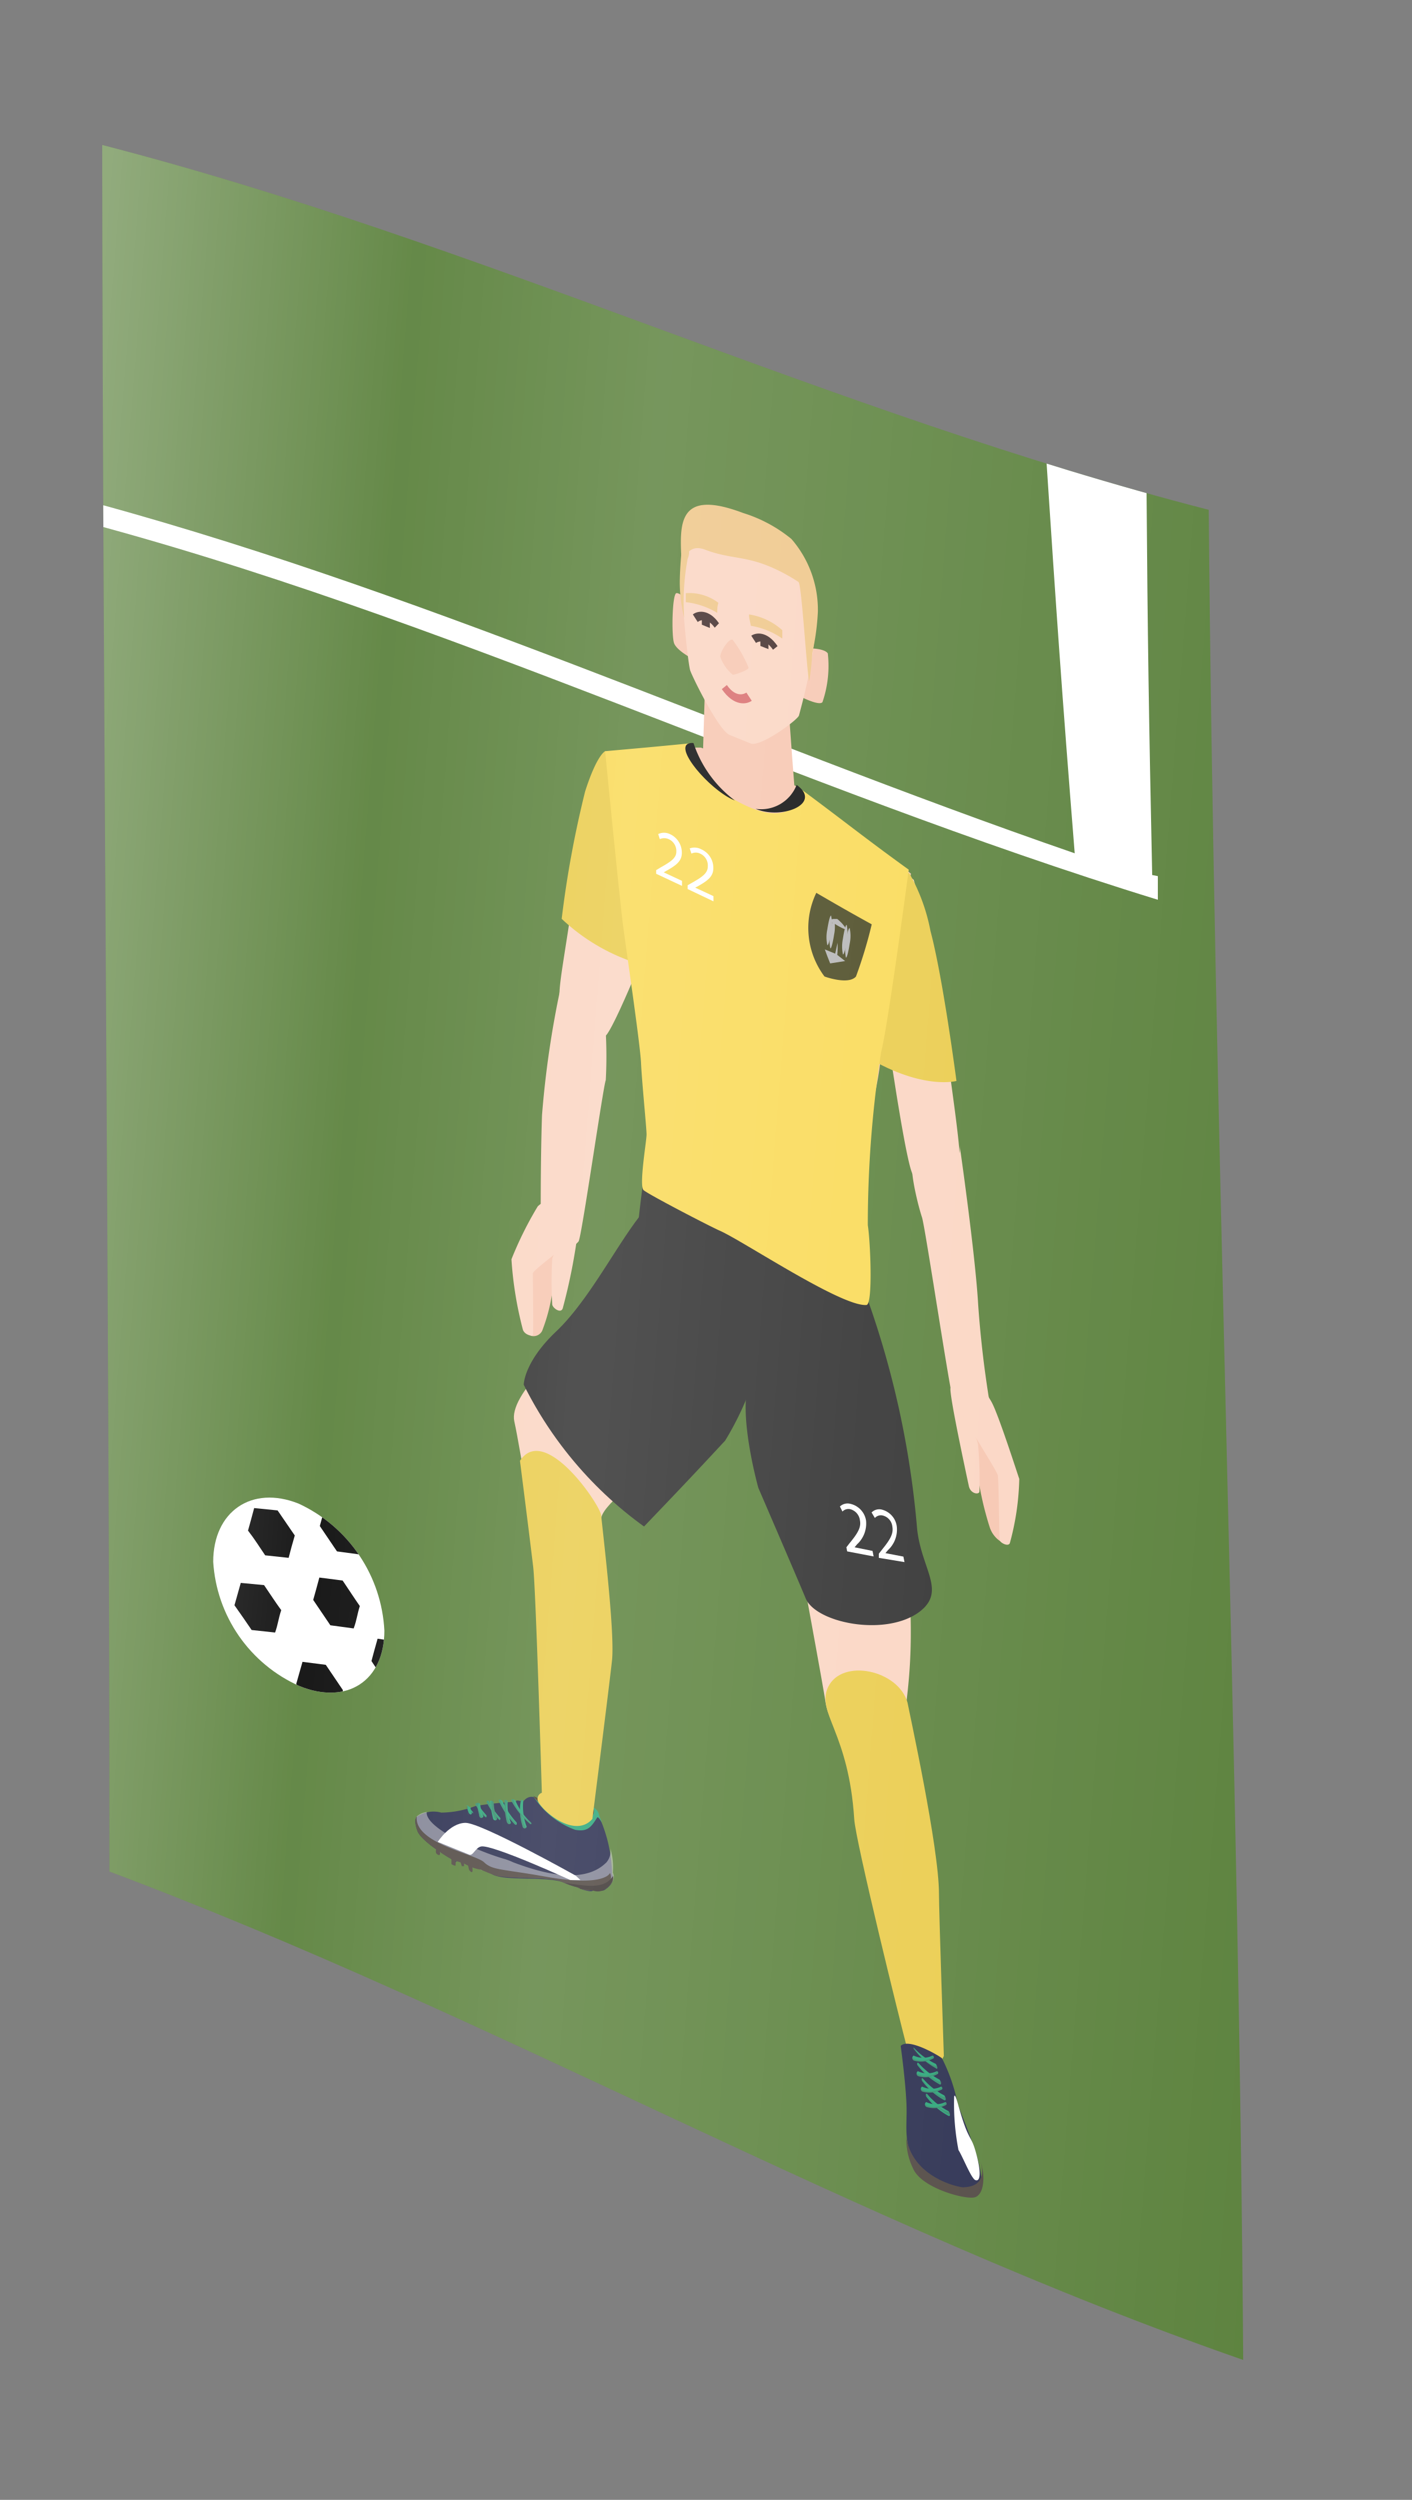<svg xmlns="http://www.w3.org/2000/svg" xmlns:xlink="http://www.w3.org/1999/xlink" viewBox="0 0 89.67 158.67"><rect x="0" y="0" width="89.67" height="158.67" fill="#808080" stroke="none"/><defs><style>.cls-1{fill:none;}.cls-2{isolation:isolate;}.cls-3{clip-path:url(#clip-path);}.cls-4{fill:#547c34;}.cls-5{fill:#fff;}.cls-6{fill:#fad3bf;}.cls-7{fill:#f6c3ac;}.cls-8{fill:#1f2346;}.cls-9{fill:#20a172;}.cls-10,.cls-29{opacity:0.5;}.cls-10,.cls-15{mix-blend-mode:multiply;}.cls-11{fill:#d9d9d9;}.cls-12{fill:#492b17;}.cls-13{fill:#473e38;}.cls-14{fill:#332b29;}.cls-15{opacity:0.3;}.cls-16{fill:#484a45;}.cls-17{fill:#e9c942;}.cls-18{fill:#eb9a6d;}.cls-19{fill:#646463;}.cls-20{fill:#262626;}.cls-21{fill:#f9d84d;}.cls-22{fill:#eec382;}.cls-23{fill:#382321;}.cls-24{fill:#d76767;}.cls-25{fill:#010202;}.cls-26{fill:#424119;}.cls-27{fill:#b2b2b2;}.cls-28{clip-path:url(#clip-path-2);}.cls-29{fill:url(#Unbenannter_Verlauf_24);}</style><clipPath id="clip-path" transform="translate(-4.33)"><path class="cls-1" d="M83.28,149.79c-24.79-8.62-47.46-21.8-72-31,0-36.53-.42-73.06-.46-109.59,24,6.19,46.29,17,70.27,23.16C81.43,71.54,83,110.65,83.28,149.79Z"/></clipPath><clipPath id="clip-path-2" transform="translate(-4.33)"><path class="cls-1" d="M28.74,103.5c0,3.22-2.41,4.74-5.41,3.51a9.25,9.25,0,0,1-5.46-7.88c0-3.18,2.43-4.89,5.43-3.69A9.41,9.41,0,0,1,28.74,103.5Z"/></clipPath><linearGradient id="Unbenannter_Verlauf_24" x1="-59.69" y1="70.77" x2="118.68" y2="84.8" gradientUnits="userSpaceOnUse"><stop offset="0.1" stop-color="#fff"/><stop offset="0.37" stop-color="#fff" stop-opacity="0.71"/><stop offset="0.48" stop-color="#fff" stop-opacity="0.2"/><stop offset="0.57" stop-color="#fff" stop-opacity="0.4"/><stop offset="0.94" stop-color="#fff" stop-opacity="0"/></linearGradient></defs><title>fussball-Poster</title><g class="cls-2"><g id="Ebene_2" data-name="Ebene 2"><g id="Fußball_poster" data-name="Fußball poster"><g class="cls-3"><path class="cls-4" d="M84.45,152.12c-25.92-8.69-49.31-22.89-75-32.05.41-37.22.42-74.43.83-111.65,25,6.16,48.12,17.32,73.17,23.09C83.37,71.72,84.6,111.91,84.45,152.12Z" transform="translate(-4.33)"/><path class="cls-5" d="M77.5,55.54c-.21-10-.29-15-.36-24.59-2.56-.75-3.83-1.17-6.38-2.06.65,9.91,1,15,1.82,25.27-21.51-7.42-42-16.95-64-22.71l.28,1.46c23.71,6.2,45.58,17,69,24.2,0-.6,0-.9,0-1.5Z" transform="translate(-4.33)"/><path class="cls-6" d="M42.59,47.91a50,50,0,0,0-1.72,7.86c-.52,4.13-1.1,6.73-1,7.58s.17,3.39,2.88,2.42c.48-.17,3.53-7.66,3.65-8.52S47.52,47.56,42.59,47.91Z" transform="translate(-4.33)"/><path class="cls-6" d="M39.93,62.7a61.78,61.78,0,0,0-1.18,8.09c-.1,3-.08,6.61-.08,6.61s1.22,2.75,2.4,1.4c.19-.21,1.56-9.83,1.73-10.24a28.34,28.34,0,0,0-.16-4.87C42.49,61,39.93,62.7,39.93,62.7Z" transform="translate(-4.33)"/><path class="cls-6" d="M62.36,55.85a86.42,86.42,0,0,1,1.91,9.47c.63,4.71,1.12,7.9,1,8.69s-.19,3.85-2.95.57c-.48-.57-1.85-10.39-2-11.36S57.42,51.6,62.36,55.85Z" transform="translate(-4.33)"/><path class="cls-6" d="M65.27,72.67s1,6.94,1.18,10.15a67.43,67.43,0,0,0,.81,6.7s-1.15,1.84-2.38-.57c-.2-.39-1.8-11.12-2-11.69s-1.58-5.54.42-4C65.59,75,65.27,72.67,65.27,72.67Z" transform="translate(-4.33)"/><path class="cls-7" d="M65.78,90.54s.56,2.52.64,3.06a20.27,20.27,0,0,0,.76,3.33,1.71,1.71,0,0,0,.74.94c0-.07.12-4.06,0-4.46A29.72,29.72,0,0,0,65.78,90.54Z" transform="translate(-4.33)"/><path class="cls-6" d="M64.69,88.1c-.08.45,1,5.44,1.17,6.24.12.49.64.54.67.34a25.19,25.19,0,0,0-.09-3C66.42,91.4,64.85,87.3,64.69,88.1Z" transform="translate(-4.33)"/><path class="cls-6" d="M64.79,88.49c-.44-1.33,1-2.14,2.5.48.42.73,1.59,4.38,1.77,4.9a16.68,16.68,0,0,1-.6,4.08c-.1.23-.57,0-.63-.17s-.06-3.46-.13-4.12C67.68,93.36,65.15,89.56,64.79,88.49Z" transform="translate(-4.33)"/><path class="cls-7" d="M48.84,47.45s-6.09,0-6.25.46S43,54.13,45,64.66c.23,1.16.75,9.83.91,10.53,1.4,6.22,10,9.15,12.9,7.47.53-.32-.22-7.17-.08-8.21s1.22-4.6,1.5-7c.34-3,1.95-12,1.95-12-2.88-2.17-4.32-3.27-7.2-5.5C55,49.93,52.9,49,48.84,47.45Z" transform="translate(-4.33)"/><path class="cls-6" d="M45.75,81.21c-6.07,4.23-9.1,7.42-8.76,9,.53,2.44.78,5.57,1.88,6.65s3.18,1.28,3.65-.56S52.93,88.43,53,87.63C53,84.63,47.05,80.3,45.75,81.21Z" transform="translate(-4.33)"/><path class="cls-8" d="M30.85,116.24c.18.46,1.18,1.14,1.18,1.14l.06.17c.15.17.21,0,.21,0A7.62,7.62,0,0,0,33,118c.24.36.34.11.34.11l.43.13.19-.3s.46.46.61.37c.23.31.25.12.25.12a.67.67,0,0,1,.18.13c.09.1.45.23.54.36s.61.22.61.22c1,.18,3.21,0,4,.36a4.59,4.59,0,0,0,.94.31l.08.07s.68.26.82.12.54.13.78-.07c.47-.32.58-.68.43-1a9.22,9.22,0,0,0-.83-3.64A.7.7,0,0,0,41.1,115a2,2,0,0,1-.7.23c-.46.06-1.31-.58-1.86-1s-.89,0-1,.13c-.07,0-.46-.17-.45,0a24,24,0,0,0-2.56.27,6.26,6.26,0,0,1-2.18.42,1.86,1.86,0,0,0-1.57.28C30.67,115.45,30.67,115.78,30.85,116.24Z" transform="translate(-4.33)"/><path class="cls-9" d="M42.23,115.4c-.36.58-.61.89-1.38.74a5.29,5.29,0,0,1-2.61-2.07l-.06-.07a.79.79,0,0,1,.36.19c.55.45,1.4,1.09,1.86,1a2,2,0,0,0,.7-.23.7.7,0,0,1,1.28.27l.18.46C42.44,115.51,42.29,115.24,42.23,115.4Z" transform="translate(-4.33)"/><g class="cls-10"><path class="cls-11" d="M30.8,115.29a1.15,1.15,0,0,1,.63-.28c-.12,1,3.21,2.5,5,3a4.32,4.32,0,0,1,.48.19c2.18.83,4.61,1.35,5.94,0a1.1,1.1,0,0,0,.24-.88,4.17,4.17,0,0,1,.16,1.54c.15.32,0,.68-.43,1-.24.2-.78.07-.78.07s-.82-.12-.82-.12l-.08-.07a4.59,4.59,0,0,1-.94-.31c-.84-.32-3.09-.18-4-.36,0,0-.52-.09-.61-.22s-.48-.31-.57-.4,0,.21,0,.21-.09.16-.33-.15c-.15.09-.59-.44-.59-.44l-.28.1-.43-.13s-.1.25-.34-.11a7.62,7.62,0,0,1-.66-.43s-.06.18-.21,0l-.06-.17s-1-.68-1.18-1.14S30.67,115.45,30.8,115.29Z" transform="translate(-4.33)"/></g><path class="cls-12" d="M41.8,115.49c-.46.57-1.37.44-2.16-.17A6,6,0,0,1,38.19,114a.94.94,0,0,1,.35.19c.55.45,1.4,1.09,1.86,1a2,2,0,0,0,.7-.23s.43-.48.85-.28C42.18,115,41.92,115.34,41.8,115.49Z" transform="translate(-4.33)"/><path class="cls-13" d="M30.85,116.24c.18.46,1.18,1.14,1.18,1.14a.38.38,0,0,0,0,.25c.08.09.17.14.22.1s0-.19,0-.19A7.62,7.62,0,0,0,33,118s0,.29,0,.31.22.14.26.1a1.69,1.69,0,0,0,0-.3l.32.1.08.24.14,0,0-.17.26.14s.05.26.07.28c.16.2.18.11.2.09s0-.27,0-.26a2.62,2.62,0,0,0,.53.14c1.2.52,1.16.42,1.16.42,1,.18,3.21,0,4,.36a4.59,4.59,0,0,0,.94.31l.08.07s.69.26.82.12.54.13.78-.07c.47-.32.58-.68.43-1,0,0-.3.9-4,.25-2.91-.52-3.46-.41-4-.93S30.6,117,30.8,115.29C30.67,115.45,30.67,115.78,30.85,116.24Z" transform="translate(-4.33)"/><path class="cls-14" d="M43.26,119.07c.05.27-.09.56-.48.83S42,120,42,120s-.82-.12-.82-.12l-.08-.07a4.22,4.22,0,0,1-.9-.3C41.35,119.66,42.69,120,43.26,119.07Z" transform="translate(-4.33)"/><path class="cls-9" d="M37.56,114.32a3.58,3.58,0,0,0,.22,1.63c-.07.15-.24.14-.27-.06a3.25,3.25,0,0,1-.1-1.63C37.52,114.18,37.56,114.32,37.56,114.32Z" transform="translate(-4.33)"/><g class="cls-15"><path class="cls-16" d="M37.41,114.26a.08.08,0,0,1,.09,0c-.22.24-.14.77,0,1.2a1.21,1.21,0,0,0,.25.58c-.07.07-.18,0-.21-.13A3.25,3.25,0,0,1,37.41,114.26Z" transform="translate(-4.33)"/></g><path class="cls-9" d="M38.06,115.69a4,4,0,0,1-1-1.41c-.17-.13-.32-.1-.21.1A5,5,0,0,0,38,115.77C38.12,115.83,38.06,115.69,38.06,115.69Z" transform="translate(-4.33)"/><g class="cls-15"><path class="cls-16" d="M36.92,114.2a2.82,2.82,0,0,0,1.15,1.51s0,.11-.11.06a5,5,0,0,1-1.09-1.39C36.8,114.25,36.84,114.19,36.92,114.2Z" transform="translate(-4.33)"/></g><path class="cls-9" d="M37.14,115.68a5.09,5.09,0,0,1-.91-1.38c-.16-.12-.29-.1-.19.07a4.89,4.89,0,0,0,1,1.44C37.2,115.88,37.14,115.68,37.14,115.68Z" transform="translate(-4.33)"/><g class="cls-15"><path class="cls-16" d="M36.07,114.22a5.16,5.16,0,0,0,1.08,1.57s0,0-.09,0a4.89,4.89,0,0,1-1-1.44C36,114.26,36,114.21,36.07,114.22Z" transform="translate(-4.33)"/></g><path class="cls-9" d="M35.38,114.34a4.39,4.39,0,0,0,.73,1.06s0,.16-.07.11a3.88,3.88,0,0,1-.81-1.13C35.24,114.29,35.28,114.25,35.38,114.34Z" transform="translate(-4.33)"/><g class="cls-15"><path class="cls-16" d="M35.32,114.3a3.67,3.67,0,0,0,.8,1.19s0,0-.08,0a3.88,3.88,0,0,1-.81-1.13C35.24,114.31,35.26,114.27,35.32,114.3Z" transform="translate(-4.33)"/></g><path class="cls-9" d="M34.65,114.48a6.36,6.36,0,0,0,.57.74s.05.17-.07.11a2.75,2.75,0,0,1-.64-.82C34.54,114.46,34.56,114.44,34.65,114.48Z" transform="translate(-4.33)"/><g class="cls-15"><path class="cls-16" d="M34.63,114.47a2,2,0,0,0,.6.84s0,0-.08,0a2.75,2.75,0,0,1-.64-.82S34.56,114.44,34.63,114.47Z" transform="translate(-4.33)"/></g><path class="cls-9" d="M34,114.65a2.12,2.12,0,0,0,.29.38l.08.07h0s0-.08,0-.08a2.79,2.79,0,0,1-.21-.26c0-.05-.07-.12-.12-.15s0,0-.06,0S34,114.64,34,114.65Z" transform="translate(-4.33)"/><g class="cls-15"><path class="cls-16" d="M34,114.65a2.12,2.12,0,0,0,.29.38l.08.07h0a2.18,2.18,0,0,1-.38-.47S34,114.64,34,114.65Z" transform="translate(-4.33)"/></g><path class="cls-9" d="M36.57,114.33a3.08,3.08,0,0,0,.21,1.37c-.07.15-.24.09-.28-.12a5.58,5.58,0,0,1-.13-1.32C36.43,114.23,36.5,114.23,36.57,114.33Z" transform="translate(-4.33)"/><g class="cls-15"><path class="cls-16" d="M36.54,114.29a1.91,1.91,0,0,0,.2,1.47c-.08.07-.2,0-.24-.18a5.58,5.58,0,0,1-.13-1.32A.13.13,0,0,1,36.54,114.29Z" transform="translate(-4.33)"/></g><path class="cls-9" d="M35.61,114.32l.07.05a2.88,2.88,0,0,0,.22,1.07.15.15,0,0,1-.09.1c-.07,0-.15,0-.18-.16a7.3,7.3,0,0,1-.18-1.07A.18.18,0,0,1,35.61,114.32Z" transform="translate(-4.33)"/><g class="cls-15"><path class="cls-16" d="M35.54,114.3l.07,0,.07.05a2.88,2.88,0,0,0,.22,1.07.15.15,0,0,1-.09.1h0A2.05,2.05,0,0,1,35.54,114.3Z" transform="translate(-4.33)"/></g><path class="cls-9" d="M34.82,114.5a2.65,2.65,0,0,0,.21.79c-.07.15-.24.14-.27-.06s-.11-.43-.16-.78A.16.16,0,0,1,34.82,114.5Z" transform="translate(-4.33)"/><g class="cls-15"><path class="cls-16" d="M34.76,114.44c-.16.2,0,.62.2.93-.07.06-.17,0-.2-.14s-.11-.43-.16-.78A.18.18,0,0,1,34.76,114.44Z" transform="translate(-4.33)"/></g><path class="cls-9" d="M34,114.69c0,.16.07.28.08.34s.15.23.22.07l0,0a2.76,2.76,0,0,1-.08-.27.74.74,0,0,1,0-.14l-.08,0s0,0,0,0Z" transform="translate(-4.33)"/><g class="cls-15"><path class="cls-16" d="M34,114.65s0,0,0,0h.06a.57.57,0,0,0,.06.57s-.09,0-.11-.17,0-.18-.08-.34C34,114.68,34,114.66,34,114.65Z" transform="translate(-4.33)"/></g><path class="cls-5" d="M40.89,119.05s-6-3.36-7-3.35-1.76,1.21-1.76,1.21l2,.81c.25.09.38-.44.75-.52.69-.15,5.67,2.13,5.67,2.13l.64,0Z" transform="translate(-4.33)"/><path class="cls-17" d="M37.35,92.72s.57,4.46.84,6.73c.17,1.39.55,14.34.55,14.34a.41.41,0,0,0-.22.59c.43.75,2.38,2.28,3.43,1.07,0,0,1.14-9,1.25-10.1.18-1.87-.64-8.51-.69-9.16S38.93,90.32,37.35,92.72Z" transform="translate(-4.33)"/><path class="cls-6" d="M53.11,87.66c.1,1.08,3.39,18.67,3.63,20.29a4.62,4.62,0,0,0,2.63,3.48c1.84.76,2.42-.11,2.39-1.87,0-2.17,1.73-6.86-1.9-22.54C59,83.34,52.66,82.93,53.11,87.66Z" transform="translate(-4.33)"/><path class="cls-17" d="M56.92,107.08c-.77,1.63,1.31,2.85,1.66,8.4.09,1.38,2.84,12.58,3.39,14.65.19.7,1.61,1.83,2.3.37,0,0-.31-9.13-.31-10.3,0-2.94-1.87-11.45-2-12.14C61.38,106,57.81,105.23,56.92,107.08Z" transform="translate(-4.33)"/><path class="cls-18" d="M59.1,80.87s.48,3.8.74,5.93c.2,1.66-4.9,2-8.19.17-1.55-.87-5.93-3.14-6-6.39,0-5.4.29-8.32,3-8.31,2.1,0,9.13,4.41,9.69,5.26A10.44,10.44,0,0,1,59.1,80.87Z" transform="translate(-4.33)"/><path class="cls-19" d="M45.92,75.19s10.4,4.75,13.15,5.36c.32,2.58.48,3.88.79,6.47,0,0-6-1.66-6.75.64l-.37-.16s-5.25-6-7.05-6.57A21.94,21.94,0,0,1,45.92,75.19Z" transform="translate(-4.33)"/><path class="cls-7" d="M40,79.36s-.5,2-.57,2.47a11.18,11.18,0,0,1-.67,2.64.61.61,0,0,1-.73.31c0-.06-.24-4.08-.13-4.37S40,79.36,40,79.36Z" transform="translate(-4.33)"/><path class="cls-6" d="M41.07,77.86a36.49,36.49,0,0,1-1,5.17c-.11.38-.64,0-.67-.23a25,25,0,0,1,0-2.89C39.41,79.68,40.89,76.94,41.07,77.86Z" transform="translate(-4.33)"/><path class="cls-6" d="M41,78.17c.41-1-1.07-2.94-2.52-1.6a22.8,22.8,0,0,0-1.67,3.36,23.27,23.27,0,0,0,.73,4.48c.11.31.58.42.63.35s0-3.34,0-3.93C38.19,80.56,40.65,78.92,41,78.17Z" transform="translate(-4.33)"/><path class="cls-8" d="M61.53,129.86s.33,2.42.37,3.8-.22,2.29.58,3.77c.4.75,3.65,2.34,4.05,1.62.58-1-1-4.38-1.38-5.52a11.28,11.28,0,0,0-1-2.89C63.85,130.41,62,129.34,61.53,129.86Z" transform="translate(-4.33)"/><path class="cls-13" d="M61.89,135.65a4.23,4.23,0,0,0,.43,2c.54,1.25,3.38,2,3.94,1.81s.7-1.38.26-2.47c0,0,.8,1.79-1,1.84C65.47,138.88,62.3,138.34,61.89,135.65Z" transform="translate(-4.33)"/><path class="cls-9" d="M62.39,130A4.53,4.53,0,0,0,63.76,131c.13.2.12.39,0,.27a4.14,4.14,0,0,1-1.37-1.2C62.27,129.89,62.39,130,62.39,130Z" transform="translate(-4.33)"/><g class="cls-15"><path class="cls-16" d="M62.34,130.08a.2.2,0,0,1,0-.13,2.35,2.35,0,0,0,1,1c.14.09.39.22.5.17.05.14,0,.24-.12.14A4.14,4.14,0,0,1,62.34,130.08Z" transform="translate(-4.33)"/></g><path class="cls-9" d="M63.56,130.47a1.37,1.37,0,0,1-1.21,0,.18.18,0,0,0,.07.33,1.59,1.59,0,0,0,1.2-.16A.12.12,0,0,0,63.56,130.47Z" transform="translate(-4.33)"/><g class="cls-15"><path class="cls-16" d="M62.27,130.61c.23.23,1.11.26,1.3-.13a.12.12,0,0,1,0,.17,1.59,1.59,0,0,1-1.2.16A.18.18,0,0,1,62.27,130.61Z" transform="translate(-4.33)"/></g><path class="cls-9" d="M62.66,130.94A4.69,4.69,0,0,0,64,132c.13.2.12.39-.05.27a4.33,4.33,0,0,1-1.37-1.21C62.54,130.87,62.66,130.94,62.66,130.94Z" transform="translate(-4.33)"/><g class="cls-15"><path class="cls-16" d="M62.61,131.06c0-.07,0-.1,0-.12a2.38,2.38,0,0,0,1,1c.14.1.39.23.5.17.05.15,0,.24-.12.15A4.33,4.33,0,0,1,62.61,131.06Z" transform="translate(-4.33)"/></g><path class="cls-9" d="M63.83,131.46a1.38,1.38,0,0,1-1.21,0,.18.18,0,0,0,.07.33,1.55,1.55,0,0,0,1.2-.16A.11.11,0,0,0,63.83,131.46Z" transform="translate(-4.33)"/><g class="cls-15"><path class="cls-16" d="M62.54,131.59c.23.24,1.11.27,1.3-.13a.12.12,0,0,1,0,.17,1.55,1.55,0,0,1-1.2.16A.18.18,0,0,1,62.54,131.59Z" transform="translate(-4.33)"/></g><path class="cls-9" d="M62.93,131.92A4.53,4.53,0,0,0,64.3,133c.13.2.12.39-.06.27a4.23,4.23,0,0,1-1.36-1.2C62.81,131.86,62.93,131.92,62.93,131.92Z" transform="translate(-4.33)"/><g class="cls-15"><path class="cls-16" d="M62.88,132.05a.15.15,0,0,1,0-.13,2.27,2.27,0,0,0,1,1c.14.1.39.23.5.18,0,.14,0,.23-.13.14A4.23,4.23,0,0,1,62.88,132.05Z" transform="translate(-4.33)"/></g><path class="cls-9" d="M64.1,132.44a1.38,1.38,0,0,1-1.21,0,.18.18,0,0,0,.07.33,1.64,1.64,0,0,0,1.2-.16C64.21,132.48,64.1,132.44,64.1,132.44Z" transform="translate(-4.33)"/><g class="cls-15"><path class="cls-16" d="M62.81,132.58c.23.23,1.11.26,1.3-.13a.13.13,0,0,1,0,.17,1.64,1.64,0,0,1-1.2.16A.18.18,0,0,1,62.81,132.58Z" transform="translate(-4.33)"/></g><path class="cls-9" d="M63.2,132.9A4.37,4.37,0,0,0,64.57,134c.13.2.12.39-.06.27a4.23,4.23,0,0,1-1.36-1.2C63.08,132.84,63.2,132.9,63.2,132.9Z" transform="translate(-4.33)"/><g class="cls-15"><path class="cls-16" d="M63.15,133c0-.07,0-.11,0-.12a2.38,2.38,0,0,0,1,1c.14.09.39.22.49.17.06.14,0,.24-.12.14A4.23,4.23,0,0,1,63.15,133Z" transform="translate(-4.33)"/></g><path class="cls-9" d="M64.37,133.42a1.39,1.39,0,0,1-1.22,0,.18.18,0,0,0,.08.33,1.59,1.59,0,0,0,1.2-.16C64.48,133.46,64.37,133.42,64.37,133.42Z" transform="translate(-4.33)"/><g class="cls-15"><path class="cls-16" d="M63.08,133.56c.23.24,1.11.26,1.3-.13a.13.13,0,0,1,.05.17,1.59,1.59,0,0,1-1.2.16A.18.18,0,0,1,63.08,133.56Z" transform="translate(-4.33)"/></g><path class="cls-20" d="M45.43,73.26a89.22,89.22,0,0,0-1,10.49c0,4.38,15.4,7.15,15.45,3.31,0-1.52-1-8.57-1-8.57C53.49,76.49,50.81,75.4,45.43,73.26Z" transform="translate(-4.33)"/><path class="cls-20" d="M50.38,91.44c-2.05,2.21-3.08,3.29-5.15,5.45a24.6,24.6,0,0,1-7.64-9s0-1.43,2.06-3.38,3.84-5.48,5.38-7.41c1.07-1.35,6.54,4.2,7.37,6.52C53.46,86.6,50.38,91.44,50.38,91.44Z" transform="translate(-4.33)"/><path class="cls-20" d="M52.49,94.44s2.44,5.65,3,7c.63,1.56,5,2.45,7.17.91,1.83-1.33.18-2.71-.09-5.33a58,58,0,0,0-3.22-14.77c-.86-2.32-6.94,3.84-7.47,5.49C51.2,89.86,52.49,94.44,52.49,94.44Z" transform="translate(-4.33)"/><path class="cls-17" d="M42.76,47.68s-.52.21-1.27,2.55A66.18,66.18,0,0,0,40,58.32a12.47,12.47,0,0,0,6,3.14s1.16-5.56,1.39-7S46,48.65,42.76,47.68Z" transform="translate(-4.33)"/><path class="cls-17" d="M62.09,55.45a11.86,11.86,0,0,1,1.33,3.64c.8,3,1.65,9.52,1.65,9.52s-2.27.63-6-1.71c0,0-1.31-6.65-1.58-8.36A3,3,0,0,1,62.09,55.45Z" transform="translate(-4.33)"/><path class="cls-21" d="M48.37,47.16s-.28,2.2,3.15,3.89,3.76-.9,3.76-.9c2.7,2,4,3.06,6.76,5.05,0,0-1.31,9.88-1.75,11.56a72,72,0,0,0-.85,11c.17,1.09.33,5-.08,5.07-1.58.13-7.85-4.07-9.31-4.71-.7-.31-4.55-2.31-4.85-2.58s.19-3.11.19-3.53-.3-3.38-.35-4.53-.89-6.84-1.13-8.65-1.15-11.15-1.15-11.15C45,47.48,46.13,47.38,48.37,47.16Z" transform="translate(-4.33)"/><path class="cls-7" d="M49.09,43.92c0,.08-.12,3.91-.12,3.91s3.31,2.93,5.83,2.36c-.13-1.72-.2-2.58-.32-4.3C52.32,45.11,51.25,44.72,49.09,43.92Z" transform="translate(-4.33)"/><path class="cls-7" d="M55.74,41.15s.94,0,1.16.32a7.09,7.09,0,0,1-.34,3.1c-.24.27-1.56-.44-1.56-.44S55.23,43.06,55.74,41.15Z" transform="translate(-4.33)"/><path class="cls-7" d="M48.41,38.48s-.87-.9-1.13-.83-.32,2.7-.14,3.18,1.2,1,1.2,1A11.88,11.88,0,0,0,48.41,38.48Z" transform="translate(-4.33)"/><path class="cls-6" d="M47.73,35c-.33,1.67.29,7.13.43,7.55s1.81,3.82,2.51,4.1l1.33.54c.62.25,3-1.5,3.07-1.78s1.18-4.18,1-6.25A8.13,8.13,0,0,0,54.35,35c-1-.88-4.21-2.19-5.13-1.89A3.16,3.16,0,0,0,47.73,35Z" transform="translate(-4.33)"/><path class="cls-22" d="M51.9,39c0,.29.07.43.11.72a4.86,4.86,0,0,1,2,.81V40A4.07,4.07,0,0,0,51.9,39Z" transform="translate(-4.33)"/><path class="cls-22" d="M47.88,37.65l0,.57a4.9,4.9,0,0,1,2,.68c0-.26,0-.39.07-.64A3.06,3.06,0,0,0,47.88,37.65Z" transform="translate(-4.33)"/><path class="cls-23" d="M53.42,41.24c-.54-.8-1.06-.45-1.08-.43l-.3-.46c.29-.2,1-.32,1.67.66Z" transform="translate(-4.33)"/><path class="cls-23" d="M49.72,39.84c-.57-.78-1.06-.38-1.08-.36L48.33,39c.26-.22,1-.39,1.66.56Z" transform="translate(-4.33)"/><path class="cls-7" d="M50.85,40.6c-.25-.08-.78.76-.78,1.08a2.56,2.56,0,0,0,.8,1.15c.12,0,1-.29,1-.45A7.66,7.66,0,0,0,50.85,40.6Z" transform="translate(-4.33)"/><path class="cls-23" d="M52.62,40.57V41l.51.2v-.45Z" transform="translate(-4.33)"/><path class="cls-23" d="M48.9,39.21v.44l.51.21v-.44Z" transform="translate(-4.33)"/><path class="cls-24" d="M50.49,43.48c.63.91,1.21.5,1.24.48l.34.52c-.32.23-1.13.38-1.9-.74Z" transform="translate(-4.33)"/><path class="cls-22" d="M47.64,36.33s0-2,1.47-1.44,2.39.4,3.93,1a11.06,11.06,0,0,1,2,1.05c.2.12.54,5.95.68,6.29a14.93,14.93,0,0,0,.19-1.76,15.32,15.32,0,0,0,.36-2.64,6.86,6.86,0,0,0-1.68-4.62,9.07,9.07,0,0,0-3.07-1.65C46.91,30.82,47.57,33.77,47.64,36.33Z" transform="translate(-4.33)"/><path class="cls-22" d="M47.65,34.6s-.16,1.46-.15,2.51a9.35,9.35,0,0,0,.28,2.1A14.77,14.77,0,0,1,48,35.47C48.33,34.69,47.65,34.6,47.65,34.6Z" transform="translate(-4.33)"/><path class="cls-25" d="M48.37,47.16A7.48,7.48,0,0,0,51,50.81C49.38,50.18,46.73,47.05,48.37,47.16Z" transform="translate(-4.33)"/><path class="cls-25" d="M54.92,49.82a2.42,2.42,0,0,1-2.6,1.52C54,52.05,56.57,51,54.92,49.82Z" transform="translate(-4.33)"/><path class="cls-5" d="M64.92,133.18a15.36,15.36,0,0,0,.28,3.29c.26.4.8,1.78,1.06,1.9s.44-.24.08-1.62-.47-.66-1.16-3.16C64.91,132.61,64.92,133.18,64.92,133.18Z" transform="translate(-4.33)"/><path class="cls-5" d="M70.13,127.54" transform="translate(-4.33)"/><path class="cls-5" d="M58.13,98.47l-.05-.26.21-.27c.51-.62.74-1,.65-1.44a.83.83,0,0,0-.62-.71.53.53,0,0,0-.49.15l-.16-.32a.71.71,0,0,1,.66-.17,1.3,1.3,0,0,1,1,1.07,1.8,1.8,0,0,1-.57,1.5l-.16.19h0l1.14.23.07.35Z" transform="translate(-4.33)"/><path class="cls-5" d="M60.14,98.88l0-.26.21-.27c.51-.63.73-1,.65-1.45a.81.81,0,0,0-.62-.71.51.51,0,0,0-.49.16L59.68,96a.68.68,0,0,1,.66-.18,1.27,1.27,0,0,1,.94,1.06,1.77,1.77,0,0,1-.56,1.51l-.16.19h0l1.14.22.07.35Z" transform="translate(-4.33)"/><path class="cls-5" d="M46,55.46v-.23l.28-.17c.68-.38,1-.61,1-1a.82.82,0,0,0-.49-.8.69.69,0,0,0-.56,0l-.1-.32a.86.86,0,0,1,.74,0,1.29,1.29,0,0,1,.76,1.2c0,.53-.38.79-.94,1.11l-.21.12h0l1.16.54,0,.32Z" transform="translate(-4.33)"/><path class="cls-5" d="M48,56.43v-.24l.28-.16c.69-.39,1-.62,1-1.05a.82.82,0,0,0-.49-.8.62.62,0,0,0-.55,0l-.11-.33a.9.9,0,0,1,.74.06,1.28,1.28,0,0,1,.76,1.2c0,.53-.37.79-.94,1.12l-.21.11h0l1.16.54v.33Z" transform="translate(-4.33)"/><path class="cls-26" d="M56.17,56.67c1.41.82,2.11,1.22,3.52,2a28.5,28.5,0,0,1-1,3.31c-.48.56-2,0-2,0A5.13,5.13,0,0,1,56.17,56.67Z" transform="translate(-4.33)"/><path class="cls-27" d="M57.3,59.32c-.08.52-.18.91-.24.87a2.43,2.43,0,0,1,0-1c.07-.51.18-.9.24-.87A2.45,2.45,0,0,1,57.3,59.32Z" transform="translate(-4.33)"/><path class="cls-27" d="M57.11,59.12c-.07.52-.18.91-.24.87a2.38,2.38,0,0,1,0-1c.08-.52.18-.91.24-.87A2.38,2.38,0,0,1,57.11,59.12Z" transform="translate(-4.33)"/><path class="cls-27" d="M58.29,59.9c-.08.52-.18.91-.24.88a2.45,2.45,0,0,1,0-1c.07-.52.18-.91.24-.87A2.38,2.38,0,0,1,58.29,59.9Z" transform="translate(-4.33)"/><path class="cls-27" d="M58.1,59.71c-.07.51-.18.9-.24.87a2.44,2.44,0,0,1,0-1c.08-.52.18-.91.24-.87A2.43,2.43,0,0,1,58.1,59.71Z" transform="translate(-4.33)"/><path class="cls-1" d="M56.51,57.37,59,58.73s-.29,2.89-.61,3a11.07,11.07,0,0,1-1.31,0S55.22,59.48,56.51,57.37Z" transform="translate(-4.33)"/><path class="cls-27" d="M57.5,58.33a2.52,2.52,0,0,1,.53.57c.14.26-.69-.26-.69-.26S56.52,58.31,57.5,58.33Z" transform="translate(-4.33)"/><path class="cls-27" d="M57.52,59.84l-.15.69-.66-.27c.13.36.2.54.34.89L58,61l-.5-.39C57.53,60.29,57.53,60.14,57.52,59.84Z" transform="translate(-4.33)"/><g class="cls-28"><path class="cls-5" d="M28.74,103.5c0,3.22-2.41,4.74-5.41,3.51a9.25,9.25,0,0,1-5.46-7.88c0-3.18,2.43-4.89,5.43-3.69A9.41,9.41,0,0,1,28.74,103.5Z" transform="translate(-4.33)"/><path d="M25.71,108.7l-1.48-.2c-.43-.65-.65-1-1.09-1.61l.4-1.41,1.48.19,1.09,1.61Z" transform="translate(-4.33)"/><path d="M22.66,98.88l-1.49-.16c-.43-.63-.65-1-1.09-1.57.16-.57.24-.86.39-1.43l1.49.15,1.09,1.59C22.89,98,22.81,98.31,22.66,98.88Z" transform="translate(-4.33)"/><path d="M27.21,98.67l-1.48-.2-1.09-1.61c.16-.57.23-.85.39-1.42l1.48.19c.44.64.65,1,1.09,1.62C27.44,97.81,27.37,98.1,27.21,98.67Z" transform="translate(-4.33)"/><path d="M21.8,103.62l-1.49-.16c-.43-.63-.65-.95-1.09-1.57l.4-1.42,1.48.14c.44.64.66,1,1.09,1.59C22,102.77,22,103.05,21.8,103.62Z" transform="translate(-4.33)"/><path d="M26.79,103.36l-1.48-.2-1.09-1.61c.16-.57.24-.85.39-1.42l1.48.19c.44.65.66,1,1.09,1.62C27,102.51,27,102.79,26.79,103.36Z" transform="translate(-4.33)"/><path d="M30.48,107.29,29,107.06l-1.08-1.63c.15-.57.23-.85.39-1.42l1.48.23,1.08,1.64C30.72,106.45,30.64,106.73,30.48,107.29Z" transform="translate(-4.33)"/></g><path class="cls-29" d="M94,158.67c-31.45-7.42-58.34-25.62-89-35.34C4.94,82.22,4.4,41.11,4.33,0c29.92,6.08,56.79,21,87,25.67C91.58,70,93.75,114.32,94,158.67Z" transform="translate(-4.33)"/></g></g></g></g></svg>